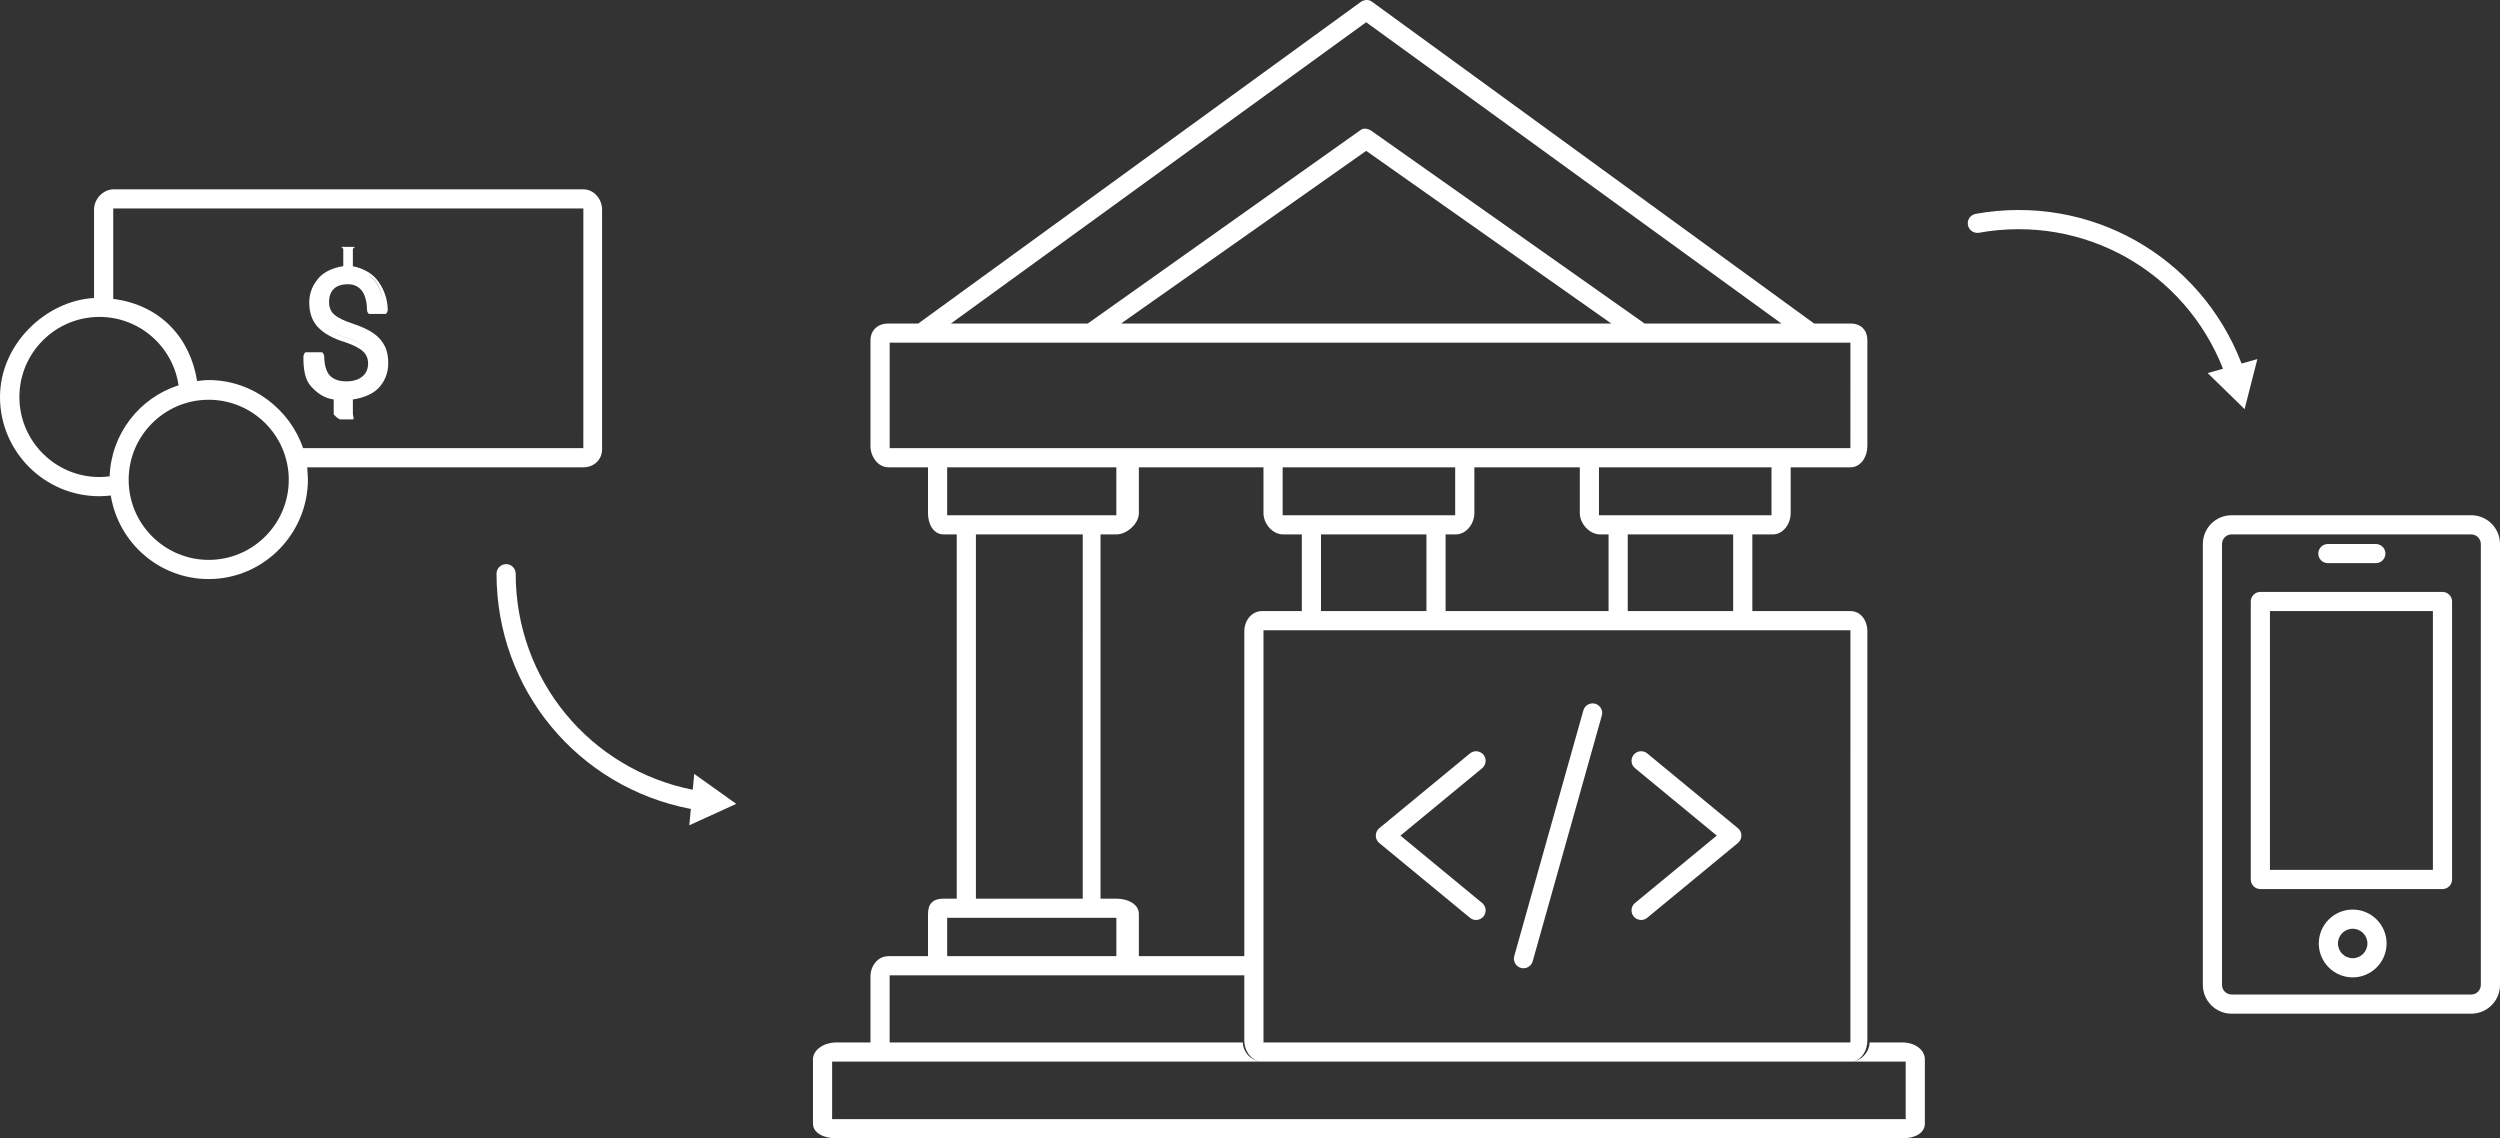 <?xml version="1.0" encoding="utf-8"?>
<!-- Generator: Adobe Illustrator 16.0.0, SVG Export Plug-In . SVG Version: 6.00 Build 0)  -->
<!DOCTYPE svg PUBLIC "-//W3C//DTD SVG 1.1//EN" "http://www.w3.org/Graphics/SVG/1.1/DTD/svg11.dtd">
<svg version="1.1" id="Layer_1" xmlns="http://www.w3.org/2000/svg" xmlns:xlink="http://www.w3.org/1999/xlink" x="0px" y="0px"
	 width="260.813px" height="118.752px" viewBox="0 0 260.813 118.752" enable-background="new 0 0 260.813 118.752"
	 xml:space="preserve">
<rect x="0" y="0" width="260.813" height="118.752" fill="#333333" stroke="none"/>
<g>
	<path fill="#FFFFFF" d="M198.523,108.752h-3.478c0,1-0.897,2-2,2h5.767v6h-112v-6h5.873h38.977c-1.103,0-2-1-2-2h-36.85v-7h37
		v6.779c0,1.103,0.747,2.221,1.85,2.221h61.384c1.103,0,1.767-1.118,1.767-2.221v-6.668V65.861c0-1.103-0.664-2.109-1.767-2.109
		h-10.233v-8h2.135c1.104,0,1.865-1.119,1.865-2.222v-4.778h0.135h6.098c1.104,0,1.768-1.119,1.768-2.222v-11
		c0-1.103-0.664-1.778-1.768-1.778h-3.789L143.113,0.165c-0.351-0.254-0.824-0.199-1.175,0.055L95.796,33.752h-3.109
		c-1.103,0-1.874,0.676-1.874,1.778v11c0,1.103,0.771,2.222,1.874,2.222h3.764h0.362v4.778c0,1.103,0.535,2.222,1.638,2.222h1.362
		v38h-1.362c-1.103,0-1.638,0.509-1.638,1.611v4.389h-0.362h-3.765c-1.103,0-1.873,1.009-1.873,2.111v6.889h-0.127h-3.478
		c-1.103,0-2.395,0.677-2.395,1.779v6.667c0,1.103,1.292,1.554,2.395,1.554h111.316c1.104,0,2.289-0.451,2.289-1.554v-6.667
		C200.813,109.429,199.627,108.752,198.523,108.752z M129.813,65.861v33.891h-11v-4.389c0-1.103-1.244-1.611-2.347-1.611h-1.507
		h-0.146v-38h0.146h1.507c1.103,0,2.347-1.119,2.347-2.222v-4.778h13v4.778c0,1.103,0.943,2.222,2.046,2.222h1.597h0.357v8h-0.357
		h-3.793C130.559,63.752,129.813,64.759,129.813,65.861z M166.934,55.752h0.729h0.15v8h-0.15h-16.85v-8h1.061
		c1.104,0,1.939-1.119,1.939-2.222v-4.778h0.061h10.939v4.778C164.813,54.633,165.83,55.752,166.934,55.752z M151.813,53.752h-18v-5
		h18V53.752z M148.813,55.752v8h-0.359h-10.641v-8h10.642H148.813z M193.046,65.752l-0.003,43h-61.23v-43H193.046z M169.813,63.752
		v-8h10.85h0.15v8h-0.15H169.813z M184.813,53.752h-18v-5h0.121h17.879V53.752z M142.525,2.32l43.324,31.432H171.57L143.102,13.67
		c-0.345-0.244-0.807-0.355-1.151-0.111l-28.468,20.193h-14.28L142.525,2.32z M168.098,33.752h-51.143l25.571-18.014L168.098,33.752
		z M92.813,46.752v-11h100.232l-0.003,11H92.813z M98.813,53.752v-5h17.651l-0.002,5H98.813z M112.958,55.752l-0.002,38h-10.998
		h-0.146v-38h0.146H112.958z M98.813,95.752h17.653l-0.001,4H98.813V95.752z"/>
	<path fill="#FFFFFF" d="M257.813,53.752h-25c-1.657,0-3,1.343-3,3v46c0,1.657,1.343,3,3,3h25c1.657,0,3-1.343,3-3v-46
		C260.813,55.095,259.47,53.752,257.813,53.752z M258.813,102.752c0,0.553-0.447,1-1,1h-25c-0.553,0-1-0.447-1-1v-46
		c0-0.552,0.447-1,1-1h25c0.553,0,1,0.448,1,1V102.752z"/>
	<path fill="#FFFFFF" d="M254.813,61.752h-19c-0.553,0-1,0.447-1,1v29c0,0.553,0.447,1,1,1h19c0.553,0,1-0.447,1-1v-29
		C255.813,62.199,255.365,61.752,254.813,61.752z M253.813,90.752h-17v-27h17V90.752z"/>
	<path fill="#FFFFFF" d="M245.446,94.891c-1.95,0-3.538,1.587-3.538,3.537s1.588,3.537,3.538,3.537s3.536-1.587,3.536-3.537
		S247.396,94.891,245.446,94.891z M245.446,99.965c-0.849,0-1.538-0.689-1.538-1.537s0.689-1.537,1.538-1.537
		c0.847,0,1.536,0.689,1.536,1.537S246.293,99.965,245.446,99.965z"/>
	<path fill="#FFFFFF" d="M242.858,58.752h5c0.552,0,1-0.447,1-1s-0.448-1-1-1h-5c-0.552,0-1,0.447-1,1
		S242.307,58.752,242.858,58.752z"/>
	<path fill="#FFFFFF" d="M72.268,82.393C61.521,80.248,53.8,70.916,53.8,59.853c0-0.553-0.448-1-1-1s-1,0.447-1,1
		c0,12.094,8.488,22.288,20.275,24.541l-0.164,1.704l4.899-2.234l-4.384-3.126L72.268,82.393z"/>
	<path fill="#FFFFFF" d="M230.314,38.919l3.853,3.762l1.332-5.217l-1.647,0.462c-4.304-11.201-15.839-17.755-27.741-15.614
		c-0.544,0.098-0.905,0.617-0.808,1.161c0.098,0.543,0.619,0.902,1.161,0.808c10.89-1.957,21.441,3.992,25.452,14.189
		L230.314,38.919z"/>
	<path fill="#FFFFFF" d="M153.355,95.749c0.186,0.153,0.411,0.229,0.635,0.229c0.289,0,0.574-0.124,0.772-0.363
		c0.352-0.427,0.291-1.057-0.136-1.408l-8.525-7.032l8.525-7.031c0.427-0.352,0.487-0.981,0.136-1.407
		c-0.351-0.427-0.981-0.486-1.407-0.136l-9.463,7.803c-0.23,0.189-0.363,0.473-0.363,0.771s0.133,0.581,0.363,0.771L153.355,95.749z
		"/>
	<path fill="#FFFFFF" d="M170.438,95.613c0.197,0.24,0.484,0.364,0.771,0.364c0.225,0,0.449-0.075,0.637-0.229l9.463-7.804
		c0.23-0.189,0.364-0.473,0.364-0.771s-0.134-0.582-0.364-0.771l-9.463-7.803c-0.427-0.351-1.057-0.291-1.408,0.136
		c-0.352,0.426-0.291,1.056,0.135,1.407l8.529,7.031l-8.529,7.032C170.146,94.558,170.086,95.188,170.438,95.613z"/>
	<path fill="#FFFFFF" d="M158.666,100.977c0.091,0.025,0.182,0.037,0.271,0.037c0.437,0,0.838-0.288,0.961-0.729l7.213-25.635
		c0.149-0.531-0.16-1.084-0.692-1.233c-0.531-0.146-1.083,0.161-1.233,0.692l-7.211,25.635
		C157.824,100.274,158.135,100.827,158.666,100.977z"/>
	<path fill="#FFFFFF" d="M60.858,48.752c1.103,0,1.954-0.786,1.954-1.889v-25c0-1.103-0.852-2.111-1.954-2.111h-49
		c-1.103,0-2.046,1.009-2.046,2.111v9.227C4.813,31.361,0,35.883,0,41.416c0,5.708,4.655,10.352,10.364,10.352
		c0.402,0,0.803-0.029,1.194-0.074c0.789,4.932,5.063,8.717,10.212,8.717c5.709,0,10.354-4.7,10.354-10.408
		c0-0.404-0.028-0.25-0.073-1.25H60.858z M11.44,49.691c-0.349,0.045-0.703,0.076-1.064,0.076c-4.605,0-8.353-3.746-8.353-8.352
		s3.747-8.353,8.353-8.353c4.19,0,7.66,3.105,8.253,7.135C14.566,41.497,11.597,45.241,11.44,49.691z M21.773,58.41
		c-4.604,0-8.351-3.747-8.351-8.353s3.747-8.352,8.351-8.352c4.606,0,8.353,3.746,8.353,8.352S26.379,58.41,21.773,58.41z
		 M21.773,39.65c-0.402,0-0.82,0.056-1.21,0.101c-0.711-4.447-3.75-7.923-8.75-8.57v-9.43h49.046l-0.003,25H31.616
		C30.266,42.752,26.367,39.65,21.773,39.65z"/>
	<path fill="#FFFFFF" d="M38.956,34.762c-0.531-0.37-1.277-0.713-2.217-1.019c-0.881-0.287-1.516-0.604-1.889-0.943
		c-0.35-0.318-0.52-0.74-0.52-1.288c0-0.6,0.162-1.049,0.495-1.374c0.329-0.322,0.824-0.485,1.47-0.485
		c0.614,0,1.085,0.216,1.442,0.658c0.365,0.454,0.55,1.243,0.55,2.033c0,0.138,0.112,0.408,0.25,0.408h1.664
		c0.138,0,0.25-0.271,0.25-0.408c0-1.288-0.518-2.401-1.114-3.155c-0.561-0.707-1.524-1.233-2.524-1.41v-1.777
		c0-0.138,0.317-0.25,0.179-0.25h-0.133h-1h-0.214c-0.138,0,0.168,0.112,0.168,0.25v1.764c-1,0.155-1.945,0.551-2.517,1.18
		c-0.616,0.678-1.033,1.552-1.033,2.6c0,1.03,0.267,1.895,0.896,2.571c0.617,0.66,1.572,1.198,2.885,1.598
		c0.881,0.293,1.497,0.62,1.858,0.973c0.341,0.333,0.5,0.732,0.5,1.222c0,0.585-0.196,1.031-0.592,1.363
		c-0.403,0.34-0.977,0.512-1.703,0.512c-0.732,0-1.303-0.202-1.692-0.602c-0.391-0.403-0.589-1.204-0.589-1.971
		c0-0.138-0.112-0.459-0.25-0.459h-1.673c-0.138,0-0.25,0.321-0.25,0.459c0,1.253,0.129,2.369,0.806,3.107
		c0.631,0.693,1.355,1.218,2.355,1.357v1.503c0,0.138,0.54,0.574,0.678,0.574h1.338c0.138,0-0.016-0.437-0.016-0.574v-0.314v-1.19
		c1-0.145,2.025-0.53,2.633-1.147c0.656-0.667,1.056-1.554,1.056-2.635c0-0.677-0.1-1.278-0.36-1.786
		C39.879,35.593,39.502,35.141,38.956,34.762z M39.189,29.385c0.487,0.614,0.722,1.479,0.757,2.479c-0.035-1-0.3-1.864-0.787-2.479
		c-0.261-0.328-0.555-0.584-0.901-0.773C38.619,28.798,38.925,29.051,39.189,29.385z M38.668,35.172
		c-0.224-0.156-0.497-0.307-0.806-0.453C38.171,34.865,38.444,35.016,38.668,35.172z M37.775,34.675
		c-0.05-0.023-0.108-0.045-0.161-0.067C37.667,34.63,37.726,34.652,37.775,34.675z M33.813,31.51c0,0.687,0.239,1.246,0.691,1.657
		c0.312,0.284,0.759,0.542,1.344,0.781c-0.584-0.239-1.033-0.495-1.345-0.779c-0.453-0.412-0.691-0.97-0.691-1.657V31.51z
		 M36.36,34.138c-0.153-0.053-0.311-0.106-0.449-0.161C36.049,34.032,36.207,34.085,36.36,34.138z M33.473,33.777L33.473,33.777
		c0.105,0.112,0.235,0.219,0.366,0.324C33.708,33.996,33.578,33.891,33.473,33.777z M38.813,37.911c0-0.617-0.182-1.152-0.616-1.576
		c-0.42-0.411-1.074-0.771-2.048-1.095c-0.926-0.281-1.658-0.631-2.205-1.038c0.547,0.407,1.295,0.754,2.22,1.035
		c0.973,0.323,1.609,0.681,2.03,1.092c0.437,0.426,0.619,0.957,0.619,1.579V37.911z"/>
</g>
</svg>
